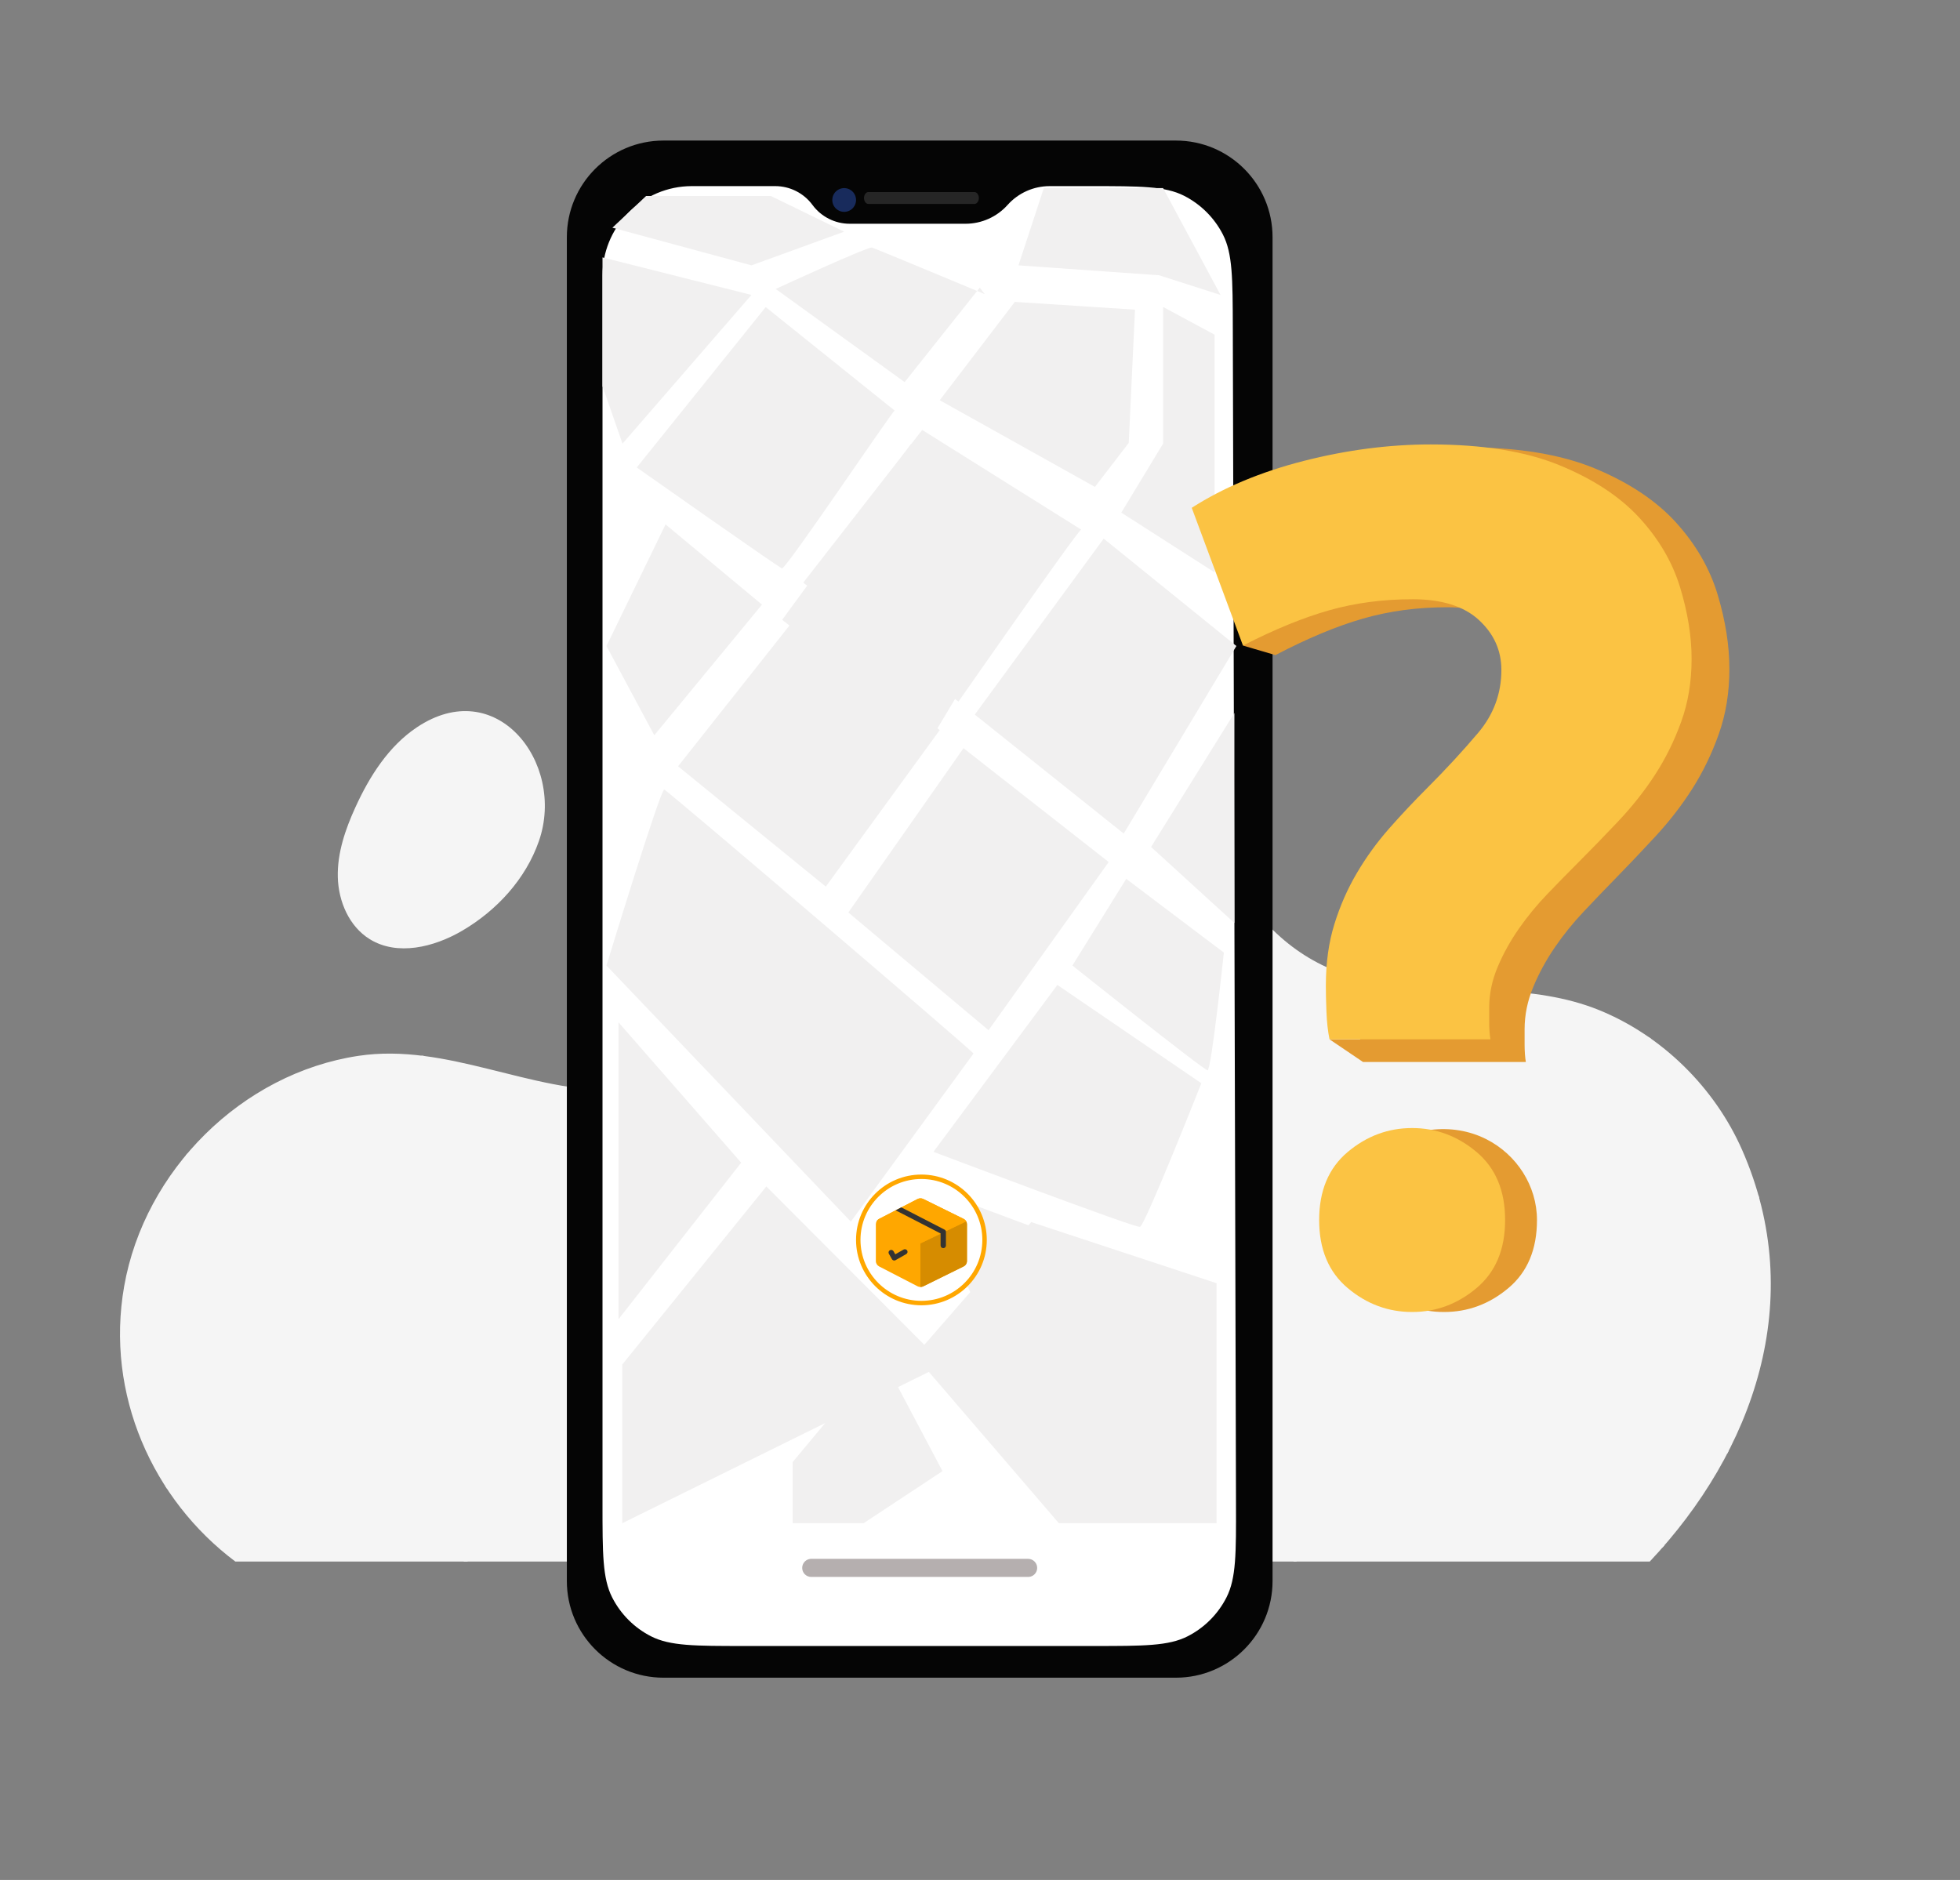 <svg width="441" height="423" viewBox="0 0 441 423" fill="none" xmlns="http://www.w3.org/2000/svg">
<rect x="0" y="0" width="441" height="423" fill="#808080" stroke="none"/>
<path d="M391.985 258.758C385.816 244.724 373.966 233.012 359.732 227.249C344.907 221.246 327.883 223.43 312.267 221.42C298.704 219.674 288.92 213.62 280.82 202.855C273.061 192.541 266.102 181.118 253.418 176.346C243.393 172.575 231.996 173.622 222.032 177.549C203.674 184.789 189.807 200.18 178.128 215.514C167.466 229.515 158.769 244.844 139.047 245.343C119.312 245.842 100.524 234.586 80.656 237.568C54.396 241.511 32.523 263.373 27.941 289.398C23.645 313.79 34.422 337.449 52.939 351.348H371.203C394.535 326.595 406.777 292.404 391.985 258.758Z" fill="#F5F5F5"/>
<path d="M104.28 351.35H105.155C111.235 344.666 115.999 336.559 119.025 327.558C123.925 312.989 123.72 297.698 118.444 284.504C115.779 277.835 111.929 271.622 108.204 265.611C104.428 259.515 100.524 253.213 97.875 246.459C96.779 243.666 95.97 240.669 95.484 237.609C95.263 237.581 95.043 237.558 94.826 237.53C95.315 240.699 96.147 243.805 97.281 246.692C99.951 253.499 103.873 259.828 107.664 265.946C111.374 271.931 115.208 278.124 117.853 284.739C123.073 297.792 123.275 312.927 118.421 327.353C115.357 336.466 110.493 344.651 104.282 351.35H104.28Z" fill="#F5F5F5"/>
<path d="M369.665 323.592C376.223 324.99 382.542 326.242 388.652 327.03C388.757 326.828 388.86 326.626 388.962 326.424C382.8 325.64 376.421 324.378 369.798 322.965C359.711 320.817 348.796 318.49 337.967 318.49C331.262 318.49 324.593 319.381 318.178 321.759C315.749 322.66 313.406 323.802 311.174 325.164C305.381 322.696 299.557 320 293.789 317.041C297.974 313.887 302.206 310.8 306.481 307.815C338.22 285.653 367.512 273.088 395.81 269.522C395.754 269.315 395.695 269.108 395.636 268.9C367.261 272.495 337.908 285.092 306.118 307.29C301.75 310.339 297.432 313.496 293.159 316.716C286.672 313.365 280.262 309.681 274.056 305.616C262.803 298.243 249.419 287.719 237.73 273.734C283.029 268.652 329.148 262.249 366.81 237.077C368.241 236.122 369.826 234.993 371.467 233.716C371.285 233.588 371.101 233.46 370.919 233.332C369.347 234.55 367.829 235.625 366.457 236.544C328.805 261.709 282.599 268.063 237.244 273.145C228.983 263.153 221.602 251.418 216.474 237.832C208.485 216.669 208.907 195.902 217.631 180.852C218.01 180.199 218.41 179.554 218.822 178.919C218.458 179.085 218.097 179.259 217.736 179.433C217.511 179.797 217.291 180.163 217.079 180.532C208.257 195.748 207.819 216.715 215.875 238.057C220.977 251.569 228.291 263.258 236.483 273.229C233.857 273.524 231.23 273.813 228.614 274.102C219.17 275.144 209.401 276.222 199.919 277.443C196.458 277.888 192.938 278.408 189.433 279.061C181.925 263.212 173.676 247.752 163.014 234.491C162.86 234.642 162.707 234.791 162.553 234.942C173.123 248.1 181.32 263.448 188.785 279.184C173.507 282.097 158.672 287.576 150.751 300.324C143.353 312.231 143.361 328.689 150.772 349.241C151.028 349.952 151.292 350.651 151.56 351.348H152.246C151.952 350.587 151.66 349.817 151.376 349.023C144.034 328.664 144.008 312.392 151.297 300.66C159.123 288.062 173.878 282.658 189.072 279.78C191.724 285.387 194.284 291.042 196.829 296.661L197.105 297.273C205.945 316.785 215.087 335.614 227.055 351.35H227.854C215.775 335.586 206.582 316.644 197.686 297.009L197.41 296.397C194.886 290.827 192.346 285.22 189.72 279.66C193.155 279.025 196.609 278.516 200.003 278.08C209.48 276.859 219.244 275.782 228.688 274.74C231.445 274.435 234.21 274.13 236.975 273.821C248.776 288.024 262.332 298.694 273.713 306.151C279.85 310.173 286.188 313.821 292.601 317.144C281.713 325.379 271.125 334.042 260.785 342.5C257.204 345.429 253.584 348.388 249.934 351.348H250.947C254.39 348.555 257.808 345.762 261.19 342.997C271.601 334.48 282.266 325.753 293.231 317.471C298.968 320.423 304.759 323.113 310.521 325.579C302.639 330.591 296.213 338.356 292.33 347.782C291.843 348.962 291.418 350.155 291.027 351.35H291.7C292.071 350.237 292.468 349.126 292.921 348.025C296.815 338.573 303.294 330.816 311.238 325.883C327.345 332.726 343.174 337.805 356.778 341.83L357.29 341.981C363.022 343.675 368.884 345.414 374.071 348.201C374.216 348.035 374.362 347.871 374.506 347.705C369.235 344.845 363.288 343.084 357.471 341.366L356.959 341.215C343.496 337.232 327.847 332.214 311.914 325.474C313.99 324.237 316.163 323.195 318.411 322.361C335.015 316.207 353.429 320.131 369.675 323.592H369.665Z" fill="#F5F5F5"/>
<path d="M54.544 282.136C57.37 293.707 56.111 306.202 51.083 316.419C47.791 323.111 43.037 329.17 37.182 334.372C37.297 334.554 37.418 334.733 37.535 334.913C43.485 329.641 48.316 323.495 51.656 316.701C56.748 306.351 58.026 293.697 55.164 281.982C52.929 272.83 48.433 265.078 42.22 259.469C42.082 259.633 41.944 259.797 41.808 259.961C47.916 265.483 52.337 273.119 54.541 282.136H54.544Z" fill="#F5F5F5"/>
<path d="M116.26 165.087C121.836 170.783 124.335 180.383 121.26 189.231C118.283 197.799 111.757 204.895 103.919 209.46C97.611 213.131 89.383 215.156 83.18 211.311C78.544 208.438 76.14 202.801 76.007 197.351C75.874 191.898 77.707 186.586 79.972 181.625C83.167 174.634 87.465 167.852 93.871 163.6C102.697 157.738 110.9 159.611 116.26 165.087Z" fill="#F5F5F5"/>
<path d="M149.291 377.487H264.575C276.587 377.487 286.325 367.749 286.325 355.736V53.377C286.325 41.365 276.587 31.626 264.575 31.626H149.291C137.278 31.626 127.541 41.365 127.541 53.376V355.737C127.541 367.749 137.278 377.487 149.291 377.487Z" fill="#050505"/>
<path d="M135.563 338.356C135.563 349.557 135.563 355.158 137.743 359.436C139.661 363.199 142.72 366.259 146.484 368.176C150.762 370.356 156.362 370.356 167.563 370.356H246.1C257.328 370.356 262.942 370.356 267.226 368.169C270.995 366.245 274.056 363.175 275.97 359.402C278.145 355.112 278.13 349.498 278.099 338.269L277.382 73.79C277.351 62.617 277.336 57.03 275.152 52.764C273.231 49.011 270.173 45.961 266.415 44.05C262.142 41.877 256.555 41.877 245.382 41.877H236.178C232.563 41.877 229.119 43.417 226.709 46.111C224.298 48.806 220.854 50.345 217.239 50.345H191.187C187.88 50.345 184.769 48.774 182.807 46.111C180.846 43.449 177.735 41.877 174.428 41.877H155.728C155.659 41.877 155.625 41.877 155.592 41.877C150.202 41.895 145.048 44.087 141.297 47.957C141.274 47.981 141.25 48.005 141.203 48.055C141.158 48.102 141.135 48.125 141.114 48.148C137.567 51.854 135.58 56.782 135.564 61.912C135.563 61.944 135.563 61.976 135.563 62.041V338.356Z" fill="white"/>
<path d="M252.838 187.556L219.323 160.784L248.335 121.194L278.186 145.355L252.838 187.556ZM243.259 119.159C242.42 119.451 215.659 157.866 215.659 157.866L180.732 131.094L207.492 96.742L243.259 119.159ZM216.789 168.349L249.457 193.961L222.422 231.8L190.876 205.312L216.789 168.349ZM211.438 164.271L185.807 199.491L152.567 172.419L179.045 138.95L211.438 164.271ZM219.041 237.045C218.476 236.17 150.315 177.956 149.468 177.665C148.621 177.373 136.455 217.247 136.455 217.247L191.441 274.877L219.041 237.045ZM253.403 197.748L241.29 217.247C241.29 217.247 270.867 240.824 271.707 240.824C272.547 240.824 275.37 214.336 275.37 214.336L253.403 197.748ZM237.909 221.616L210.027 259.164C210.027 259.164 255.373 276.336 256.502 276.044C257.632 275.752 270.302 243.735 270.302 243.735L237.909 221.616ZM201.295 92.379C200.447 92.963 176.793 128.183 175.946 127.891C175.099 127.599 143.271 105.183 143.271 105.183L172.283 69.094L201.295 92.379ZM149.751 117.992L171.443 136.039L147.216 165.438L136.455 145.355L149.751 117.992ZM253.968 99.653L246.358 109.552L211.438 90.052L228.337 67.927L255.373 69.677L253.968 99.653ZM220.445 64.725L203.546 85.974L174.535 65.016C174.535 65.016 195.351 55.409 196.226 55.7C197.102 55.992 221.575 66.184 221.575 66.184" fill="#F1F0F0"/>
<path d="M273.284 128.788L252.294 115.34L261.696 99.818V69.065L273.284 75.305V99.818V128.788Z" fill="#F1F0F0"/>
<path d="M139.171 296.816V264.726V230.038L166.762 261.606L139.171 296.816Z" fill="#F1F0F0"/>
<path d="M277.738 207.676L258.989 190.569L277.738 160.432V176.923V207.676Z" fill="#F1F0F0"/>
<path d="M169.076 59.704L137.789 51.236L145.366 44.105H173.445L189.936 52.127L169.076 59.704Z" fill="#F1F0F0"/>
<path d="M140.065 99.818L169.076 66.36L135.561 57.922V86.892L140.065 99.818Z" fill="#F1F0F0"/>
<path d="M274.618 66.36L260.801 61.933L229.157 59.704L234.856 42.322H261.696L274.618 66.36Z" fill="#F1F0F0"/>
<path d="M209.507 166.226L175.992 139.454L205.004 99.864L234.856 124.025L209.507 166.226Z" fill="#F1F0F0"/>
<path d="M231.164 303.631H223.924L207.942 266.953L253.225 283.844L231.164 303.631Z" fill="#F1F0F0"/>
<path d="M140.018 307.009V342.722L212.381 307.009L172.426 266.953L140.018 307.009Z" fill="#F1F0F0"/>
<path d="M178.347 342.722H194.318L212.063 331.006L198.31 305.028L178.347 328.969V342.722Z" fill="#F1F0F0"/>
<path d="M273.727 288.729V342.722H238.237L205.852 305.028L232.026 274.976L273.727 288.729Z" fill="#F1F0F0"/>
<path d="M182.525 354.816H231.331C231.733 354.816 232.126 354.697 232.46 354.474C232.794 354.25 233.055 353.933 233.209 353.562C233.362 353.19 233.403 352.782 233.324 352.387C233.246 351.993 233.052 351.631 232.768 351.347C232.388 350.964 231.871 350.748 231.331 350.745H182.525C182.123 350.747 181.731 350.868 181.397 351.093C181.064 351.317 180.804 351.635 180.651 352.006C180.498 352.377 180.457 352.786 180.535 353.18C180.613 353.574 180.806 353.937 181.089 354.222C181.47 354.602 181.986 354.816 182.525 354.816Z" fill="#B5AFAF"/>
<path d="M195.387 45.889H219.252C219.449 45.889 219.641 45.81 219.804 45.663C219.968 45.517 220.095 45.308 220.17 45.064C220.245 44.82 220.265 44.552 220.227 44.293C220.188 44.034 220.094 43.796 219.955 43.61C219.769 43.358 219.516 43.216 219.252 43.214H195.387C195.191 43.216 194.999 43.295 194.836 43.443C194.673 43.59 194.546 43.799 194.471 44.043C194.396 44.286 194.376 44.555 194.414 44.814C194.452 45.073 194.547 45.311 194.685 45.498C194.871 45.748 195.124 45.889 195.387 45.889Z" fill="#262626"/>
<path d="M187.264 44.998C187.264 45.393 187.352 45.783 187.521 46.14C187.69 46.498 187.937 46.813 188.242 47.064C188.548 47.315 188.905 47.495 189.288 47.591C189.672 47.687 190.072 47.697 190.46 47.62C190.978 47.517 191.455 47.262 191.829 46.888C192.203 46.514 192.458 46.038 192.561 45.519C192.664 45 192.611 44.463 192.409 43.974C192.207 43.485 191.864 43.068 191.424 42.774C191.021 42.505 190.553 42.35 190.069 42.326C189.585 42.302 189.104 42.41 188.677 42.639C188.25 42.867 187.893 43.207 187.644 43.622C187.395 44.038 187.264 44.513 187.264 44.998Z" fill="#182B5C"/>
<path d="M207.318 293.195C215.165 293.195 221.526 286.834 221.526 278.987C221.526 271.14 215.165 264.779 207.318 264.779C199.471 264.779 193.11 271.14 193.11 278.987C193.11 286.834 199.471 293.195 207.318 293.195Z" fill="white" stroke="#FFA700"/>
<path d="M212.835 277.182V280.255C212.835 280.577 212.566 280.839 212.235 280.839C211.904 280.839 211.635 280.577 211.635 280.255V277.581L212.81 277.016C212.821 277.05 212.829 277.086 212.832 277.124C212.834 277.143 212.835 277.162 212.835 277.182Z" fill="#333333"/>
<path d="M217.569 275.464V283.738C217.569 284.262 217.27 284.732 216.789 284.966L207.732 289.431C207.534 289.527 207.319 289.575 207.103 289.575H207.094C206.873 289.573 206.651 289.522 206.45 289.42L206.447 289.418L197.824 284.965C197.357 284.727 197.067 284.261 197.067 283.748V275.454C197.067 275.22 197.127 274.997 197.237 274.8C197.368 274.564 197.57 274.367 197.824 274.238L206.45 269.783C206.85 269.58 207.329 269.576 207.732 269.772L207.736 269.773L216.789 274.236C217.055 274.366 217.265 274.567 217.399 274.81C217.509 275.006 217.569 275.23 217.569 275.464Z" fill="#FFA700"/>
<path d="M217.569 275.464V283.738C217.569 284.261 217.27 284.731 216.789 284.966L207.732 289.431C207.534 289.526 207.319 289.574 207.103 289.574H207.094V279.764L217.399 274.809C217.509 275.006 217.569 275.23 217.569 275.464Z" fill="#D68C00"/>
<path d="M217.401 274.809L212.812 277.016L211.683 277.559L207.096 279.764L197.238 274.799C197.369 274.564 197.571 274.367 197.825 274.238L201.524 272.328L202.806 271.665L206.452 269.783C206.653 269.68 206.875 269.629 207.096 269.627C207.315 269.626 207.533 269.674 207.733 269.771L207.737 269.773L216.79 274.236C217.056 274.365 217.266 274.567 217.401 274.809Z" fill="#FFA700"/>
<path d="M212.835 277.182V280.255C212.835 280.577 212.566 280.839 212.235 280.839C211.904 280.839 211.635 280.577 211.635 280.255V277.534L207.094 275.197L201.522 272.328L202.804 271.666L207.094 273.875L212.516 276.666L212.518 276.667C212.53 276.673 212.541 276.68 212.552 276.687C212.558 276.691 212.565 276.694 212.571 276.698C212.618 276.729 212.659 276.766 212.694 276.806C212.696 276.808 212.698 276.811 212.698 276.811C212.707 276.821 212.715 276.832 212.723 276.843C212.727 276.848 212.731 276.853 212.734 276.858C212.74 276.866 212.744 276.874 212.749 276.882C212.755 276.891 212.76 276.899 212.765 276.908C212.768 276.913 212.77 276.918 212.773 276.923C212.779 276.936 212.785 276.948 212.791 276.961C212.791 276.963 212.793 276.966 212.793 276.966C212.799 276.983 212.805 276.999 212.81 277.016C212.821 277.05 212.829 277.087 212.832 277.124C212.834 277.143 212.835 277.163 212.835 277.182Z" fill="#333333"/>
<path d="M204.117 281.369C203.95 281.091 203.582 280.998 203.296 281.161L201.436 282.222L201.046 281.534C200.886 281.252 200.52 281.149 200.23 281.305C199.94 281.461 199.834 281.816 199.994 282.099L200.683 283.312C200.684 283.315 200.686 283.318 200.688 283.32C200.689 283.322 200.69 283.324 200.691 283.326C200.693 283.329 200.695 283.333 200.698 283.337C200.701 283.342 200.705 283.348 200.709 283.353C200.712 283.359 200.716 283.364 200.72 283.37C200.724 283.375 200.728 283.381 200.733 283.386C200.737 283.391 200.741 283.396 200.745 283.401C200.75 283.406 200.754 283.412 200.758 283.416C200.763 283.421 200.767 283.426 200.772 283.431C200.777 283.436 200.781 283.44 200.786 283.445C200.791 283.45 200.796 283.454 200.801 283.459C200.805 283.463 200.81 283.467 200.815 283.471C200.82 283.476 200.826 283.48 200.831 283.484C200.836 283.488 200.841 283.492 200.845 283.495C200.851 283.5 200.857 283.504 200.863 283.508C200.868 283.511 200.872 283.514 200.877 283.517C200.884 283.521 200.89 283.525 200.896 283.529C200.901 283.532 200.906 283.535 200.911 283.537C200.917 283.541 200.924 283.544 200.93 283.547C200.935 283.55 200.94 283.553 200.945 283.555C200.952 283.558 200.959 283.561 200.966 283.564C200.971 283.566 200.976 283.569 200.981 283.571C200.988 283.573 200.995 283.576 201.001 283.578C201.007 283.58 201.012 283.582 201.018 283.584C201.024 283.586 201.031 283.588 201.038 283.59C201.044 283.592 201.049 283.593 201.055 283.595C201.062 283.596 201.069 283.598 201.075 283.599C201.081 283.601 201.087 283.602 201.093 283.603C201.099 283.604 201.106 283.605 201.112 283.606C201.119 283.607 201.125 283.609 201.131 283.609C201.138 283.61 201.144 283.611 201.15 283.611C201.157 283.612 201.164 283.613 201.17 283.613C201.176 283.613 201.181 283.613 201.187 283.614C201.194 283.614 201.202 283.614 201.209 283.614C201.222 283.614 201.234 283.614 201.247 283.613C201.25 283.613 201.254 283.613 201.257 283.612C201.266 283.611 201.276 283.611 201.285 283.61C201.29 283.609 201.294 283.608 201.299 283.607C201.307 283.606 201.315 283.605 201.322 283.604C201.328 283.603 201.334 283.601 201.339 283.6C201.346 283.599 201.353 283.597 201.36 283.595C201.366 283.594 201.372 283.592 201.378 283.59C201.384 283.589 201.39 283.587 201.397 283.585C201.403 283.583 201.409 283.581 201.415 283.578C201.421 283.576 201.427 283.574 201.434 283.572C201.44 283.569 201.446 283.567 201.452 283.564C201.458 283.561 201.464 283.559 201.47 283.556C201.476 283.553 201.481 283.55 201.487 283.547C201.491 283.545 201.495 283.544 201.499 283.541L201.503 283.539C201.506 283.537 201.51 283.536 201.512 283.534L203.904 282.169C204.189 282.006 204.285 281.648 204.117 281.369Z" fill="#333333"/>
<path d="M386.474 133.8C384.711 127.942 381.612 122.563 377.176 117.646C372.731 112.728 366.669 108.668 358.989 105.457C351.309 102.247 341.552 100.641 329.717 100.641C320.275 100.641 310.653 101.915 300.85 104.462C291.038 107.017 282.527 110.652 275.309 115.376L284.706 141.174L279.669 145.254L286.974 147.401C294.183 143.627 300.752 140.887 306.679 139.181C312.596 137.483 318.885 136.634 325.552 136.634C332.22 136.634 337.253 138.239 340.677 141.45C344.1 144.67 345.808 148.535 345.808 153.075C345.808 158.555 344.046 163.418 340.541 167.672C337.018 171.925 333.133 176.223 328.876 180.569C325.922 183.586 323.049 186.704 320.275 189.914C317.501 193.134 315.044 196.576 312.921 200.266C310.789 203.948 309.081 207.915 307.789 212.168C306.489 216.421 305.847 221.191 305.847 226.477C305.847 228.184 305.884 230.213 305.983 232.576C306 233.012 306.022 233.436 306.048 233.855H299.144L306.679 238.951H343.316C343.125 237.816 343.035 236.496 343.035 234.984V231.58C343.035 228.369 343.685 225.205 344.977 222.087C346.268 218.968 347.895 215.997 349.838 213.156C351.78 210.324 353.95 207.629 356.361 205.084C358.764 202.528 361.077 200.12 363.3 197.851C366.254 194.833 369.308 191.624 372.452 188.219C375.597 184.815 378.379 181.234 380.782 177.452C383.186 173.669 385.173 169.564 386.745 165.117C388.317 160.68 389.112 155.817 389.112 150.521C389.112 145.225 388.227 139.662 386.474 133.803V133.8Z" fill="#E49B31"/>
<path d="M317.794 134.832C311.205 134.832 304.99 135.653 299.142 137.296C293.285 138.948 286.794 141.599 279.668 145.252L268.141 114.26C275.274 109.688 283.686 106.17 293.383 103.697C303.071 101.233 312.58 100 321.91 100C333.606 100 343.251 101.554 350.84 104.661C358.429 107.767 364.421 111.696 368.814 116.455C373.199 121.214 376.26 126.419 378.002 132.089C379.734 137.759 380.609 143.152 380.609 148.268C380.609 153.385 379.823 158.1 378.27 162.394C376.716 166.697 374.752 170.671 372.377 174.331C370.002 177.992 367.251 181.456 364.145 184.751C361.038 188.047 358.019 191.153 355.099 194.073C352.903 196.27 350.617 198.599 348.242 201.074C345.858 203.537 343.715 206.145 341.795 208.886C339.875 211.637 338.267 214.511 336.991 217.529C335.714 220.546 335.071 223.609 335.071 226.716V230.011C335.071 231.476 335.16 232.753 335.348 233.851H299.141C298.765 232.021 298.543 229.967 298.453 227.681C298.355 225.396 298.318 223.431 298.318 221.779C298.318 216.663 298.952 212.047 300.238 207.93C301.514 203.814 303.202 199.974 305.309 196.411C307.407 192.84 309.835 189.51 312.577 186.393C315.318 183.286 318.158 180.267 321.077 177.348C325.282 173.143 329.122 168.981 332.605 164.865C336.069 160.749 337.81 156.043 337.81 150.74C337.81 146.346 336.123 142.606 332.739 139.49C329.355 136.383 324.372 134.829 317.793 134.829L317.794 134.832Z" fill="#FBC343"/>
<path d="M345.82 274.51C345.82 281.116 343.682 286.213 339.405 289.808C335.129 293.411 330.295 295.205 324.898 295.205C319.501 295.205 314.66 293.411 310.384 289.808C306.114 286.213 303.976 281.116 303.976 274.51C303.976 267.905 306.114 262.816 310.384 259.213C316.967 253.657 326.707 252.42 334.414 256.319C341.253 259.778 345.82 266.805 345.82 274.51Z" fill="#E49B31"/>
<path d="M338.653 274.51C338.653 281.116 336.515 286.213 332.238 289.808C327.962 293.411 323.128 295.205 317.731 295.205C312.334 295.205 307.493 293.411 303.217 289.808C298.948 286.213 296.81 281.116 296.81 274.51C296.81 267.905 298.948 262.816 303.217 259.213C307.493 255.617 312.328 253.815 317.731 253.815C323.134 253.815 327.96 255.617 332.238 259.213C336.514 262.816 338.653 267.912 338.653 274.51Z" fill="#FBC343"/>
</svg>
